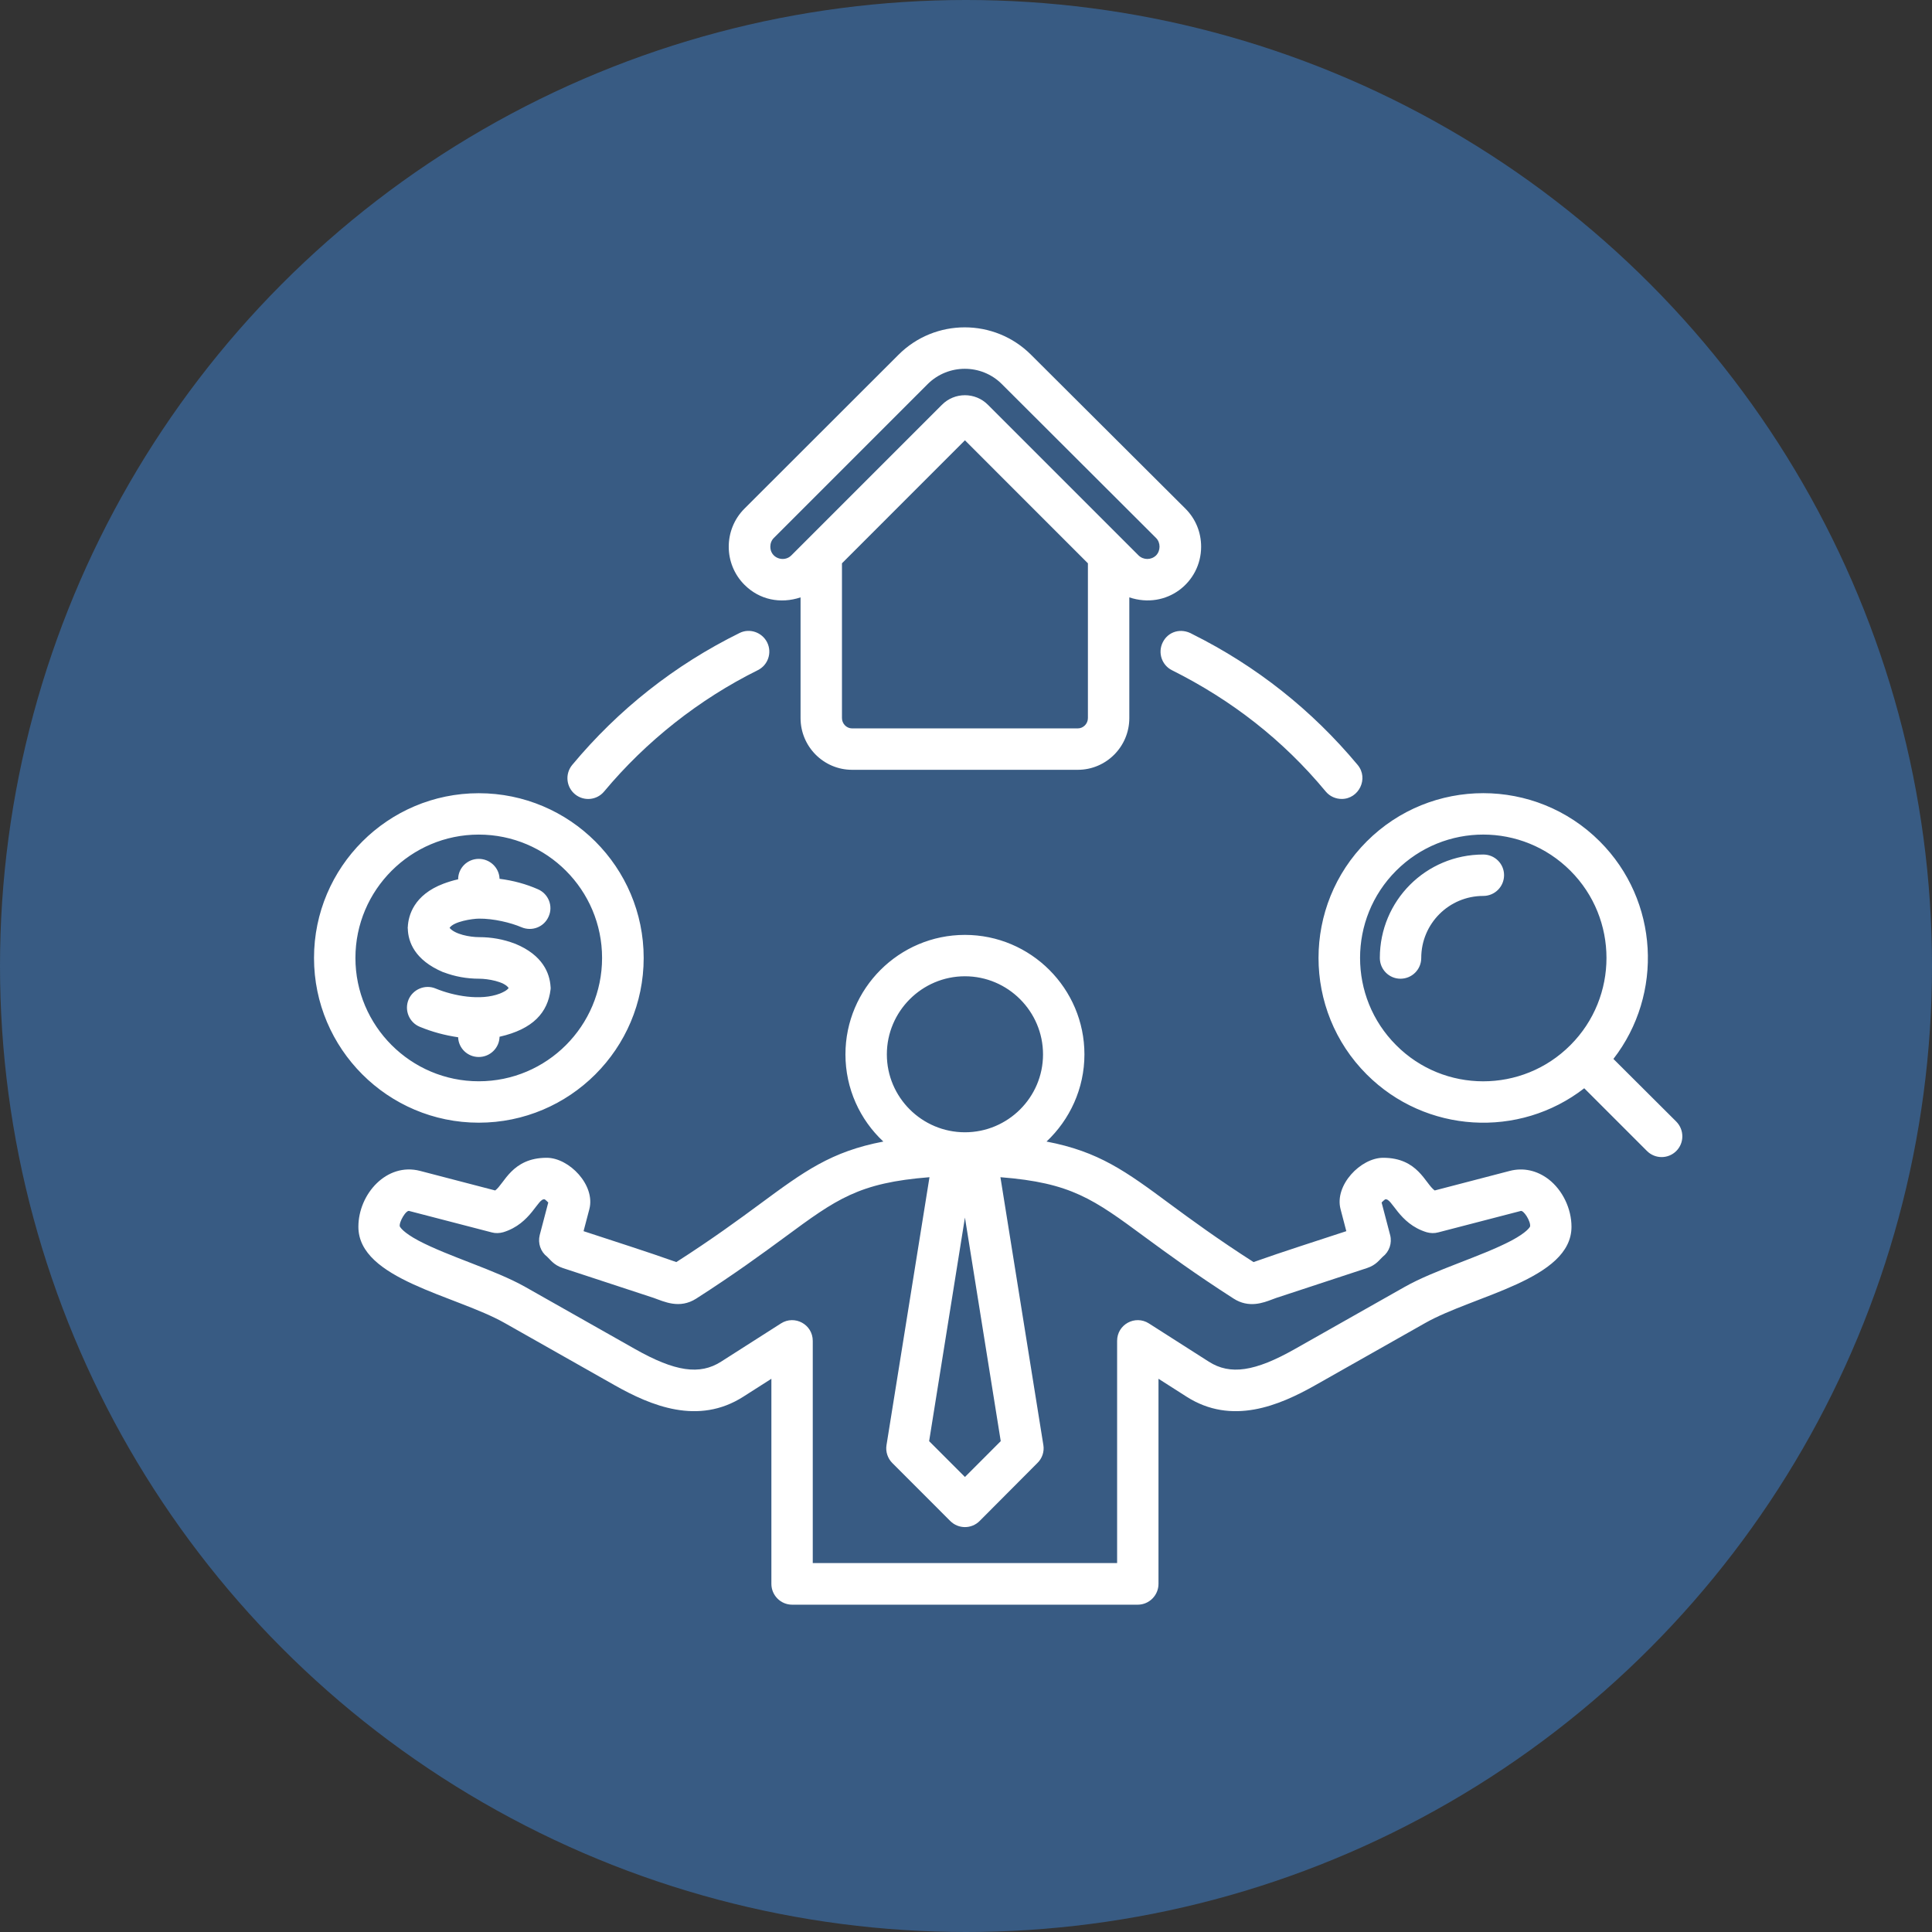 <?xml version="1.0" encoding="UTF-8"?> <svg xmlns="http://www.w3.org/2000/svg" width="60" height="60" viewBox="0 0 60 60" fill="none"><rect x="0" y="0" width="60" height="60" fill="#333333" stroke="none"/><circle cx="30" cy="30" r="30" fill="#385B83"></circle><path fill-rule="evenodd" clip-rule="evenodd" d="M17.771 23.755C19.208 22.029 20.955 20.651 22.968 19.658C23.283 19.501 23.668 19.637 23.825 19.951C23.983 20.271 23.852 20.657 23.532 20.814C21.715 21.715 20.066 23.017 18.763 24.579C18.533 24.857 18.128 24.889 17.857 24.666C17.581 24.438 17.543 24.031 17.771 23.755ZM37.036 19.696C39.017 20.684 40.742 22.051 42.163 23.755C42.515 24.179 42.198 24.812 41.67 24.812C41.485 24.812 41.301 24.737 41.17 24.579C39.844 22.979 38.249 21.741 36.396 20.814C36.081 20.657 35.951 20.271 36.109 19.951C36.274 19.614 36.675 19.486 37.036 19.696ZM46.71 27.178C46.71 27.536 46.422 27.824 46.064 27.824C45 27.824 44.138 28.686 44.138 29.75C44.138 30.108 43.851 30.395 43.492 30.395C43.14 30.395 42.852 30.108 42.852 29.75C42.852 27.969 44.284 26.538 46.064 26.538C46.422 26.538 46.71 26.825 46.71 27.178ZM43.357 32.457C44.844 33.955 47.277 33.957 48.771 32.457C50.264 30.965 50.264 28.535 48.771 27.042C47.274 25.545 44.856 25.543 43.357 27.042C41.865 28.534 41.865 30.965 43.357 32.457ZM52.059 34.833L50.106 32.886C51.663 30.878 51.522 27.97 49.683 26.131C47.685 24.133 44.443 24.133 42.445 26.131C40.449 28.127 40.449 31.372 42.445 33.368C44.274 35.197 47.176 35.367 49.2 33.797L51.148 35.745C51.4 35.997 51.807 35.997 52.059 35.745C52.309 35.495 52.309 35.088 52.059 34.833ZM15.796 30.683C15.662 30.482 15.147 30.395 14.884 30.395C14.488 30.395 14.119 30.325 13.778 30.195C13.772 30.195 13.761 30.189 13.756 30.189C12.877 29.815 12.676 29.25 12.665 28.844C12.66 28.822 12.66 28.8 12.665 28.784C12.682 28.431 12.855 27.791 13.772 27.444C13.919 27.39 14.071 27.341 14.228 27.308C14.228 26.955 14.515 26.673 14.868 26.673C15.215 26.673 15.503 26.945 15.514 27.292C15.942 27.346 16.338 27.455 16.707 27.617C17.033 27.759 17.185 28.138 17.038 28.464C16.897 28.789 16.523 28.936 16.192 28.795C15.86 28.653 15.322 28.524 14.874 28.529C14.666 28.531 14.09 28.617 13.962 28.816C14.127 29.015 14.585 29.104 14.884 29.104C15.259 29.104 15.633 29.169 15.986 29.305C15.991 29.305 15.997 29.31 16.002 29.31C16.859 29.663 17.071 30.227 17.098 30.639C17.103 30.666 17.103 30.699 17.098 30.732C17.011 31.439 16.562 31.96 15.514 32.197C15.508 32.544 15.221 32.826 14.868 32.826C14.521 32.826 14.239 32.554 14.228 32.213C13.816 32.153 13.414 32.045 13.034 31.887C12.709 31.752 12.552 31.377 12.687 31.046C12.823 30.721 13.203 30.563 13.528 30.699C14.084 30.929 14.925 31.088 15.525 30.856C15.606 30.824 15.747 30.759 15.796 30.683ZM14.868 25.919C12.758 25.919 11.038 27.639 11.038 29.75C11.038 31.86 12.758 33.58 14.868 33.58C16.984 33.58 18.698 31.86 18.698 29.75C18.698 27.639 16.984 25.919 14.868 25.919ZM14.868 34.866C17.695 34.866 19.99 32.571 19.99 29.75C19.99 26.928 17.695 24.634 14.868 24.634C12.047 24.634 9.752 26.929 9.752 29.75C9.752 32.571 12.047 34.866 14.868 34.866ZM24.032 16.707L28.811 11.927C29.446 11.298 30.477 11.293 31.112 11.927L35.902 16.707C36.047 16.851 36.046 17.103 35.902 17.25C35.75 17.396 35.512 17.396 35.36 17.25L30.683 12.573C30.29 12.174 29.644 12.174 29.251 12.573L24.574 17.25C24.349 17.475 23.923 17.337 23.923 16.978C23.923 16.875 23.961 16.777 24.032 16.707ZM33.472 22.621C33.645 22.621 33.786 22.474 33.786 22.301V17.494L29.967 13.674L26.148 17.494V22.301C26.148 22.474 26.289 22.621 26.462 22.621H33.472ZM23.12 18.161C23.588 18.63 24.239 18.759 24.862 18.552V22.301C24.862 23.185 25.578 23.907 26.462 23.907H33.472C34.356 23.907 35.072 23.185 35.072 22.301V18.552C36.227 18.937 37.302 18.093 37.302 16.978C37.302 16.528 37.129 16.11 36.814 15.796L32.018 11.016C30.884 9.882 29.034 9.882 27.9 11.021L23.12 15.796C22.468 16.448 22.47 17.511 23.12 18.161ZM46.938 38.528C45.99 39.026 44.558 39.437 43.623 39.966L40.21 41.897C38.973 42.597 38.203 42.711 37.541 42.288L35.68 41.1C35.256 40.829 34.693 41.129 34.693 41.642V48.543H25.241V41.642C25.241 41.129 24.678 40.829 24.254 41.1L22.393 42.288C21.731 42.711 20.961 42.597 19.724 41.897L16.311 39.966C15.371 39.435 13.927 39.021 12.996 38.528C12.519 38.273 12.432 38.116 12.416 38.089C12.383 37.962 12.617 37.552 12.72 37.611L15.27 38.273C15.389 38.306 15.514 38.3 15.628 38.268C16.504 38.001 16.703 37.188 16.919 37.248C16.951 37.269 16.995 37.313 17.027 37.345L16.762 38.354C16.697 38.609 16.789 38.875 16.995 39.032C17.086 39.112 17.192 39.286 17.478 39.38L20.299 40.307C20.63 40.424 21.102 40.661 21.623 40.329C22.816 39.564 23.674 38.935 24.368 38.425C25.979 37.237 26.668 36.732 28.866 36.559L27.531 44.881C27.498 45.082 27.569 45.293 27.71 45.434L29.511 47.236C29.764 47.488 30.17 47.489 30.423 47.236L32.218 45.434C32.365 45.293 32.436 45.082 32.403 44.881L31.069 36.559C33.266 36.732 33.955 37.237 35.566 38.425C36.261 38.935 37.118 39.564 38.311 40.329C38.783 40.633 39.234 40.459 39.505 40.356C39.548 40.34 39.592 40.324 39.635 40.308L42.456 39.38C42.742 39.286 42.849 39.112 42.939 39.033C43.145 38.875 43.238 38.609 43.172 38.355L42.907 37.345C42.939 37.313 42.983 37.269 43.015 37.248C43.231 37.188 43.43 38.001 44.306 38.268C44.42 38.3 44.545 38.306 44.665 38.273L47.215 37.611C47.311 37.556 47.545 37.935 47.518 38.089C47.507 38.116 47.415 38.273 46.938 38.528ZM29.967 30.319C31.302 30.319 32.392 31.41 32.392 32.745C32.392 34.079 31.302 35.164 29.967 35.164C28.632 35.164 27.542 34.079 27.542 32.745C27.542 31.41 28.632 30.319 29.967 30.319ZM31.079 44.756L29.967 37.812L28.855 44.756L29.967 45.869L31.079 44.756ZM48.093 36.624C47.73 36.347 47.307 36.255 46.889 36.363L44.556 36.971C44.258 36.758 44.038 35.956 42.956 35.956C42.259 35.956 41.437 36.805 41.632 37.551L41.811 38.235C40.873 38.545 39.85 38.867 38.93 39.195C37.812 38.479 36.993 37.877 36.331 37.389C34.969 36.38 34.123 35.761 32.501 35.452C33.222 34.774 33.678 33.808 33.678 32.745C33.678 30.699 32.012 29.034 29.967 29.034C27.922 29.034 26.256 30.699 26.256 32.745C26.256 33.808 26.706 34.774 27.433 35.452C25.811 35.761 24.97 36.38 23.603 37.389C22.941 37.877 22.122 38.479 21.004 39.195C20.084 38.867 19.061 38.545 18.123 38.235L18.303 37.551C18.497 36.805 17.675 35.956 16.979 35.956C15.894 35.956 15.662 36.768 15.378 36.971L13.045 36.363C12.01 36.094 11.13 37.081 11.13 38.099C11.13 39.736 14.161 40.228 15.677 41.089L19.089 43.02C20.212 43.655 21.683 44.274 23.088 43.373L23.956 42.819V49.189C23.956 49.542 24.243 49.835 24.601 49.835H35.333C35.691 49.835 35.978 49.542 35.978 49.189V42.819L36.846 43.373C38.252 44.274 39.722 43.655 40.845 43.02L44.258 41.089C45.773 40.228 48.804 39.736 48.804 38.099C48.804 37.535 48.527 36.96 48.093 36.624Z" fill="white"></path></svg> 